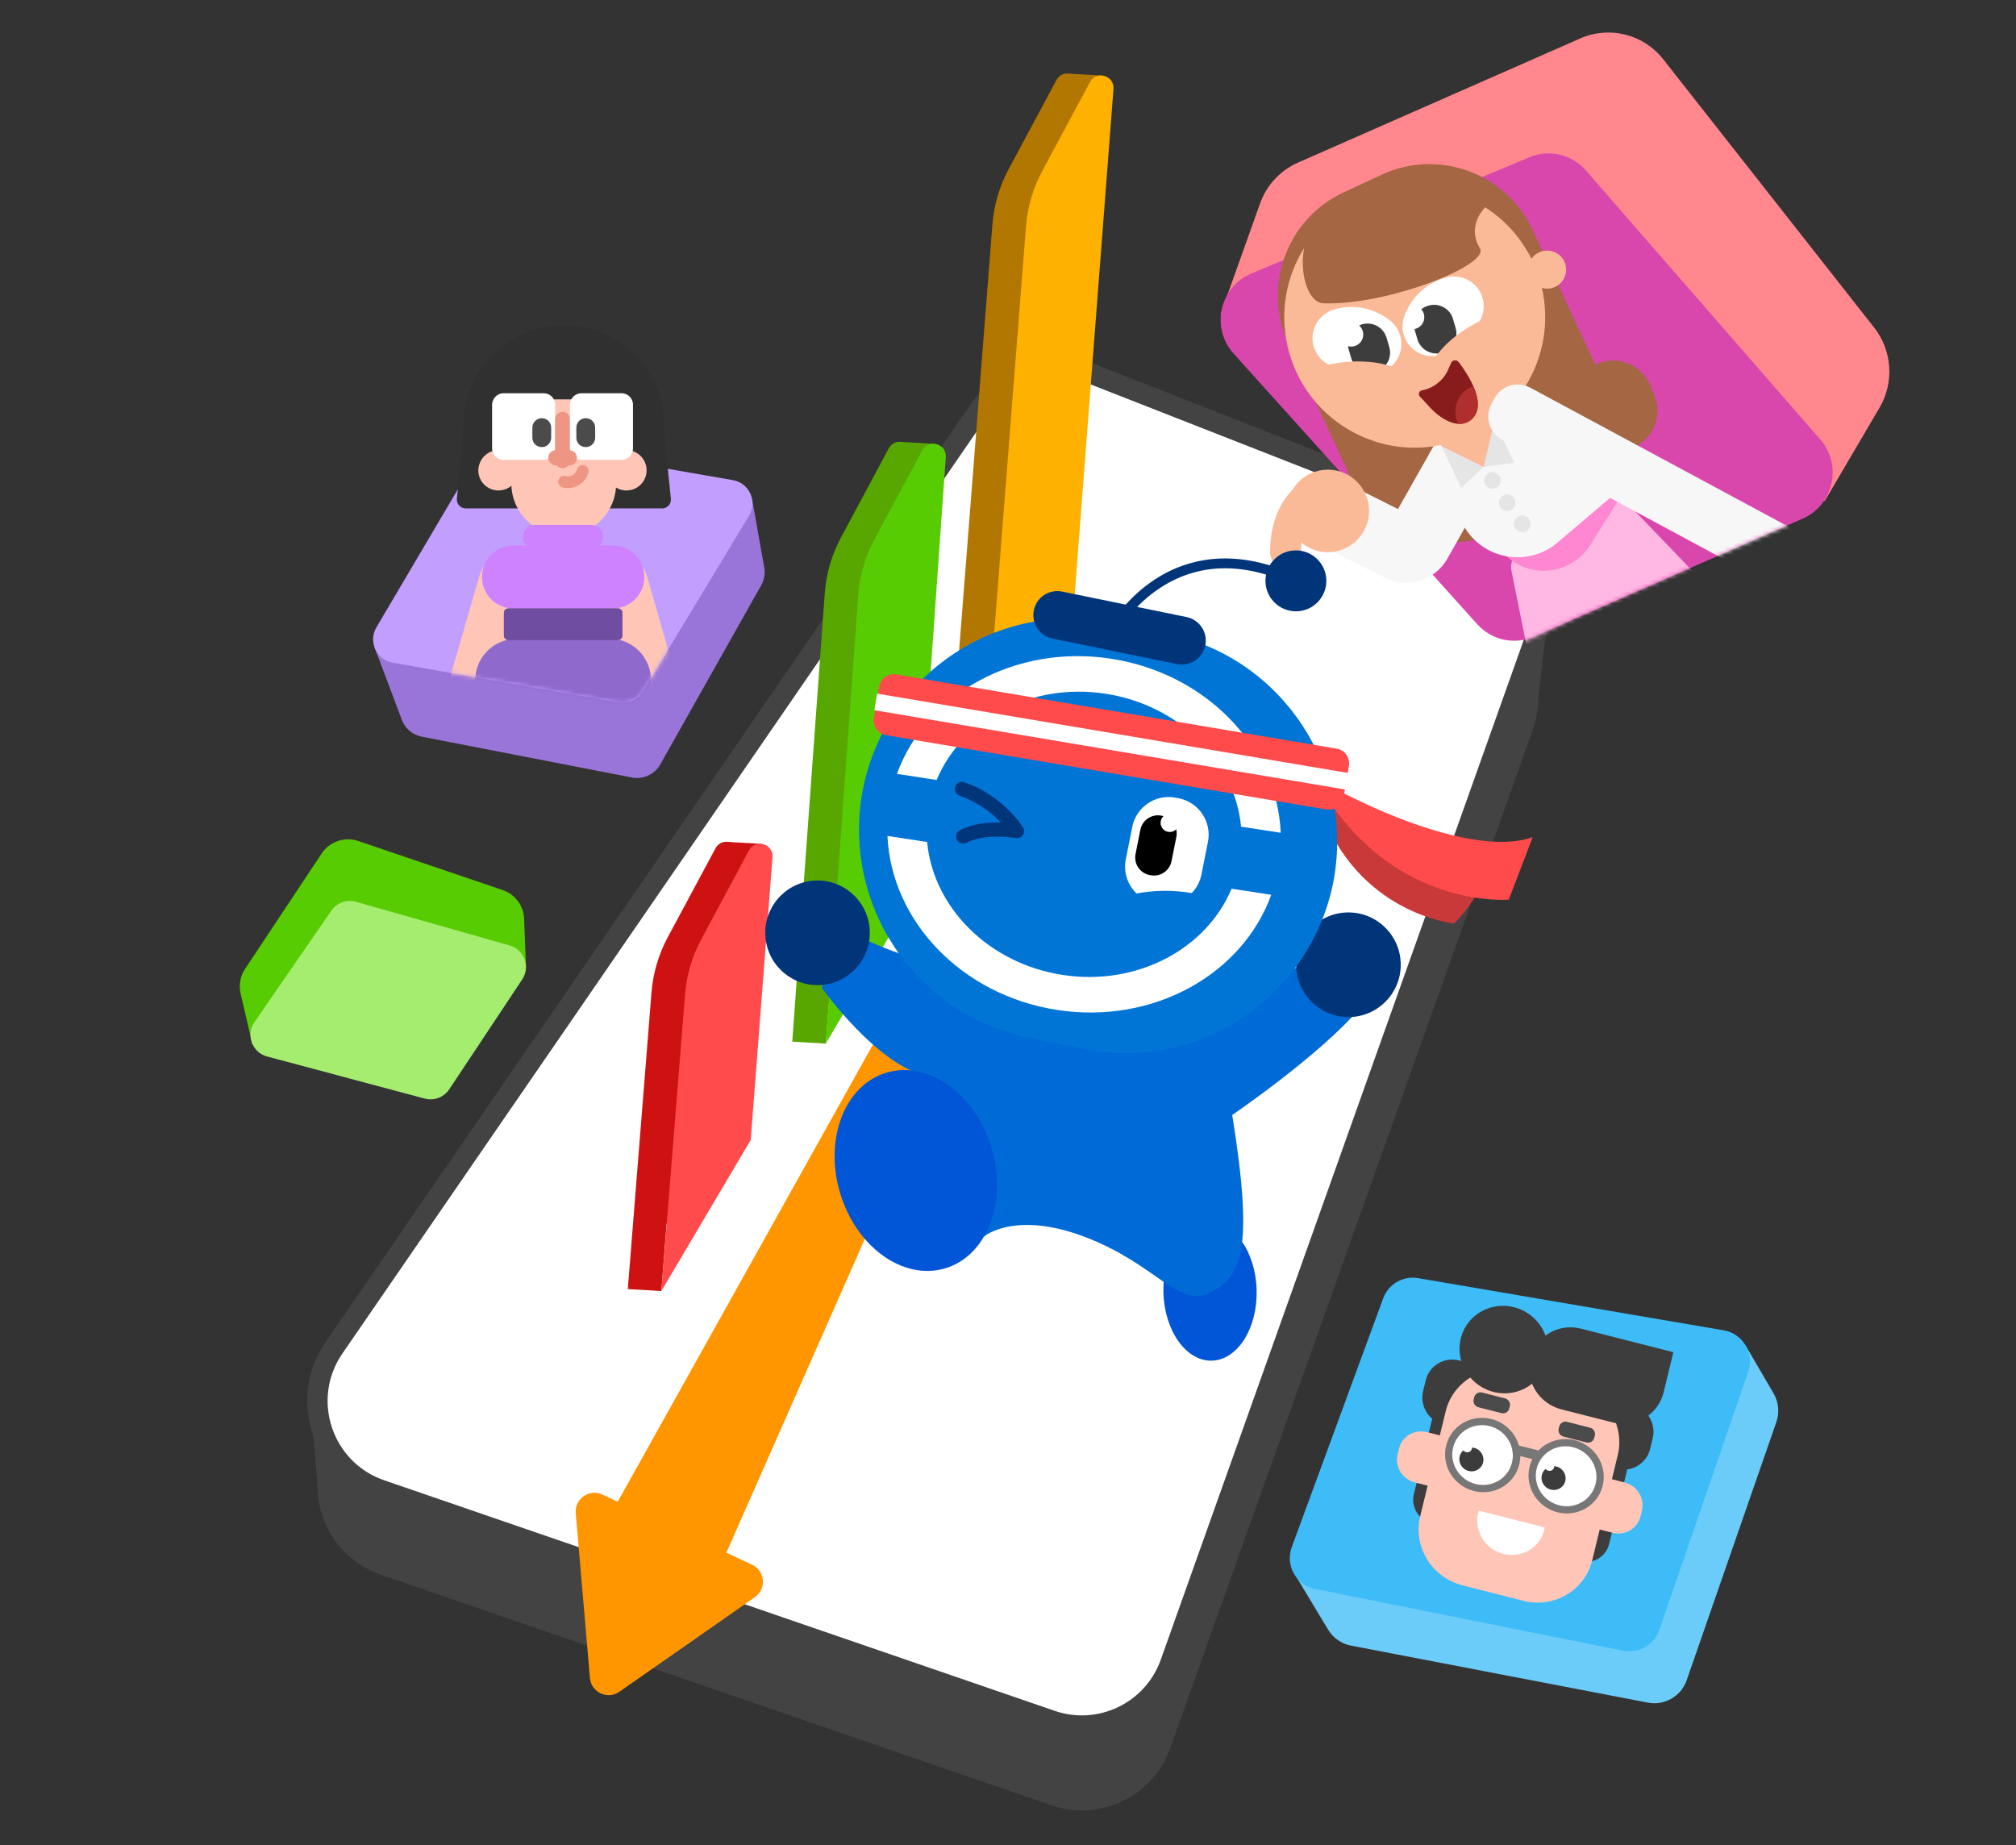 <svg width="496" height="454" viewBox="0 0 496 454" fill="none" xmlns="http://www.w3.org/2000/svg">
<rect x="0" y="0" width="496" height="454" fill="#333333" stroke="none"/>
<path d="M241.194 121.307L82.184 352.467C73.518 365.066 79.249 382.467 93.71 387.442L258.673 444.166C270.644 448.283 283.696 441.988 287.942 430.057L377.134 179.483C381.323 167.717 375.419 154.755 363.803 150.201L268.649 112.891C258.656 108.972 247.278 112.454 241.194 121.307Z" fill="#434343"/>
<path d="M241.194 100.433L82.184 331.593C73.518 344.192 79.249 361.592 93.71 366.568L258.673 423.291C270.644 427.408 283.696 421.113 287.942 409.183L377.134 158.608C381.323 146.843 375.419 133.881 363.803 129.327L268.649 92.017C258.656 88.098 247.278 91.588 241.194 100.433Z" fill="white" stroke="#434343" stroke-width="5" stroke-miterlimit="10"/>
<path d="M76.398 344.109L78.451 369.505H85.781L76.398 344.109Z" fill="#434343"/>
<path d="M380.554 153.508L378.473 171.77L374.969 172.636L380.554 153.508Z" fill="#434343"/>
<path d="M60.295 238.388L79.159 209.973C81.105 207.035 84.782 205.781 88.121 206.912L123.689 218.991C126.732 220.022 128.826 222.836 128.949 226.053L129.403 237.951L62.109 256.985L59.198 244.444C58.72 242.357 59.116 240.17 60.295 238.388Z" fill="#58CC02"/>
<path d="M65.722 259.94L104.514 270.295C106.798 270.905 109.213 269.989 110.524 268.017L128.482 240.98C130.551 237.869 128.993 233.645 125.398 232.622L87.571 221.871C85.303 221.228 82.871 222.102 81.536 224.041L62.605 251.483C60.437 254.618 62.036 258.958 65.722 259.94Z" fill="#A5ED6E"/>
<path d="M92.117 159.176L98.87 177.113C99.669 179.25 101.525 180.81 103.759 181.247L155.479 191.296C158.249 191.833 161.061 190.537 162.446 188.078L187.287 143.995C188.038 142.667 188.301 141.115 188.029 139.614L185.036 122.799L92.117 159.176Z" fill="#9A75D9"/>
<path d="M96.618 163.047L152.188 172.824C154.555 173.236 156.937 172.155 158.174 170.101L184.294 126.884C186.413 123.377 184.343 118.831 180.312 118.13L124.107 108.361C121.724 107.948 119.333 109.054 118.096 111.141L92.611 154.35C90.542 157.857 92.611 162.345 96.618 163.047Z" fill="#C29EFF"/>
<mask id="mask0_9119_651" style="mask-type:luminance" maskUnits="userSpaceOnUse" x="86" y="60" width="100" height="113">
<path d="M184.922 122.33C184.889 122.223 184.865 122.107 184.824 122C183.809 118.576 174.765 88.189 172.308 85.284C169.702 82.207 145.916 60.994 145.916 60.994C145.916 60.994 116.87 61.58 112.574 63.082C108.278 64.583 88.021 85.573 86.974 87.85C86.009 89.954 91.047 148.509 91.805 157.263C91.805 157.635 91.83 157.998 91.904 158.361C92.325 160.63 94.081 162.593 96.62 163.039L152.19 172.816C154.557 173.229 156.939 172.148 158.176 170.093L184.296 126.876C185.178 125.432 185.326 123.799 184.922 122.33Z" fill="white"/>
</mask>
<g mask="url(#mask0_9119_651)">
<path fill-rule="evenodd" clip-rule="evenodd" d="M138.732 80.053C151.866 80.053 162.741 90.341 163.392 103.485L163.714 109.516L165.058 122.717C165.165 123.905 164.307 124.978 163.12 125.085C163.063 125.085 162.955 125.085 162.906 125.085H114.558C113.371 125.085 112.406 124.112 112.406 122.932C112.406 122.874 112.406 122.767 112.406 122.717L113.75 109.516L114.072 103.485C114.723 90.341 125.598 80.053 138.732 80.053Z" fill="#303030"/>
<path fill-rule="evenodd" clip-rule="evenodd" d="M127.05 98.262H150.358C151.059 98.262 151.595 98.798 151.595 99.499V118.946C151.595 126.058 145.831 131.817 138.724 131.817C131.617 131.817 125.805 126.05 125.805 118.946V99.499C125.813 98.798 126.407 98.262 127.05 98.262Z" fill="#FFC6B7"/>
<path d="M143.365 115.877C142.829 117.874 140.784 119.053 138.789 118.517" stroke="#EE9583" stroke-width="2.892" stroke-linecap="round"/>
<path fill-rule="evenodd" clip-rule="evenodd" d="M122.635 110.754C125.38 110.754 127.59 112.965 127.59 115.713C127.59 118.46 125.38 120.671 122.635 120.671C119.889 120.671 117.68 118.46 117.68 115.713C117.737 112.965 119.947 110.754 122.635 110.754Z" fill="#FFC6B7"/>
<path fill-rule="evenodd" clip-rule="evenodd" d="M154.127 110.754C156.873 110.754 159.082 112.965 159.082 115.713C159.082 118.46 156.873 120.671 154.127 120.671C151.381 120.671 149.172 118.46 149.172 115.713C149.23 112.965 151.439 110.754 154.127 110.754Z" fill="#FFC6B7"/>
<path fill-rule="evenodd" clip-rule="evenodd" d="M123.874 96.752H133.776C135.284 96.752 136.579 97.99 136.579 99.557V110.333C136.579 111.843 135.342 113.138 133.776 113.138H123.874C122.365 113.138 121.07 111.9 121.07 110.333V99.557C121.128 97.99 122.365 96.752 123.874 96.752Z" fill="white"/>
<path fill-rule="evenodd" clip-rule="evenodd" d="M138.408 101.33C139.431 101.33 140.239 102.139 140.239 103.162V113.343C140.239 114.366 139.431 115.175 138.408 115.175C137.386 115.175 136.578 114.366 136.578 113.343V103.162C136.578 102.188 137.386 101.33 138.408 101.33Z" fill="#EE9583"/>
<path fill-rule="evenodd" clip-rule="evenodd" d="M133.293 102.889C134.588 102.889 135.61 103.912 135.61 105.207V107.682C135.61 108.978 134.588 110.001 133.293 110.001C131.999 110.001 130.977 108.978 130.977 107.682V105.207C130.985 103.912 132.057 102.889 133.293 102.889Z" fill="#4B4B4B"/>
<path fill-rule="evenodd" clip-rule="evenodd" d="M143.03 96.752H152.932C154.441 96.752 155.735 97.99 155.735 99.557V110.333C155.735 111.843 154.498 113.138 152.932 113.138H143.03C141.521 113.138 140.227 111.9 140.227 110.333V99.557C140.235 97.99 141.521 96.752 143.03 96.752Z" fill="white"/>
<path fill-rule="evenodd" clip-rule="evenodd" d="M136.796 110.754H140.078C141.1 110.754 141.966 111.612 141.966 112.635C141.966 113.658 141.108 114.524 140.078 114.524H136.796C135.774 114.524 134.908 113.666 134.908 112.635C134.859 111.62 135.716 110.754 136.796 110.754Z" fill="#EE9583"/>
<path fill-rule="evenodd" clip-rule="evenodd" d="M144.114 102.889C145.408 102.889 146.43 103.912 146.43 105.207V107.682C146.43 108.978 145.408 110.001 144.114 110.001C142.819 110.001 141.797 108.978 141.797 107.682V105.207C141.797 103.912 142.819 102.889 144.114 102.889Z" fill="#4B4B4B"/>
<path fill-rule="evenodd" clip-rule="evenodd" d="M127.082 134.846H150.019C154.273 134.846 157.983 137.651 159.171 141.743L168.108 172.716C168.858 175.357 167.358 178.104 164.719 178.855C162.831 179.391 160.787 178.797 159.55 177.296L154.916 171.801L138.55 188.607L122.184 171.801L117.551 177.296C115.778 179.4 112.653 179.664 110.551 177.89C109.042 176.594 108.399 174.606 108.993 172.716L117.93 141.743C119.117 137.7 122.836 134.846 127.082 134.846Z" fill="#FFC6B7"/>
<path fill-rule="evenodd" clip-rule="evenodd" d="M113.49 172.098C114.512 171.454 115.856 171.776 116.507 172.799L121.512 180.769C122.155 181.793 121.833 183.137 120.811 183.789C119.789 184.433 118.445 184.111 117.793 183.088L112.789 175.118C112.137 174.086 112.467 172.741 113.49 172.098Z" fill="#FFC6B7"/>
<path fill-rule="evenodd" clip-rule="evenodd" d="M115.541 172.148C116.077 173.229 115.649 174.516 114.568 175.11L106.167 179.368C105.087 179.904 103.801 179.475 103.207 178.394C102.671 177.313 103.1 176.026 104.18 175.432L112.581 171.175C113.653 170.647 115.005 171.076 115.541 172.148Z" fill="#FFC6B7"/>
<path fill-rule="evenodd" clip-rule="evenodd" d="M163.487 172.098C162.465 171.454 161.121 171.776 160.469 172.799L155.465 180.769C154.822 181.793 155.143 183.137 156.166 183.789C157.188 184.433 158.532 184.111 159.183 183.088L164.188 175.118C164.782 174.086 164.509 172.741 163.487 172.098Z" fill="#FFC6B7"/>
<path fill-rule="evenodd" clip-rule="evenodd" d="M161.379 172.148C160.843 173.229 161.272 174.516 162.352 175.11L170.753 179.368C171.833 179.904 173.12 179.475 173.713 178.394C174.249 177.313 173.82 176.026 172.74 175.432L164.339 171.175C163.267 170.647 161.923 171.076 161.379 172.148Z" fill="#FFC6B7"/>
<path fill-rule="evenodd" clip-rule="evenodd" d="M127.117 157.131H149.947C155.603 157.131 160.179 161.71 160.179 167.37C160.179 168.121 160.071 168.88 159.907 169.631L148.603 219.729H128.469L117.165 169.631C115.929 164.136 119.375 158.641 124.915 157.403C125.608 157.238 126.367 157.131 127.117 157.131Z" fill="#9069CD"/>
<path fill-rule="evenodd" clip-rule="evenodd" d="M126.336 134.203H150.774C155.078 134.203 158.524 137.701 158.524 141.959C158.524 146.266 155.028 149.714 150.774 149.714H126.336C122.032 149.714 118.586 146.216 118.586 141.959C118.586 137.701 122.032 134.203 126.336 134.203Z" fill="#CE82FF"/>
<path fill-rule="evenodd" clip-rule="evenodd" d="M125.041 149.664H152.068C152.661 149.664 153.148 150.151 153.148 150.745V156.405C153.148 156.999 152.661 157.486 152.068 157.486H125.041C124.447 157.486 123.961 156.999 123.961 156.405V150.745C123.969 150.143 124.447 149.664 125.041 149.664Z" fill="#6F4EA1"/>
<path fill-rule="evenodd" clip-rule="evenodd" d="M131.666 129.127H145.394C147.059 129.127 148.411 130.472 148.411 132.147C148.411 133.822 147.067 135.166 145.394 135.166H131.666C130.001 135.166 128.648 133.822 128.648 132.147C128.657 130.521 130.001 129.127 131.666 129.127Z" fill="#CE82FF"/>
</g>
<path d="M263.038 18.124L271.278 18.604L265.662 27.99L262.033 26.515L263.038 18.124Z" fill="#B27700"/>
<path d="M255.546 153.647L233.563 190.814L244.17 55.223C244.54 50.457 245.898 45.822 248.162 41.609L259.908 19.721C261.48 16.787 265.949 18.09 265.691 21.414L255.546 153.647Z" fill="#B27700"/>
<path d="M233.56 190.812L241.81 191.292L243.567 168.878L233.56 190.812Z" fill="#B27700"/>
<path d="M263.804 154.125L241.821 191.292L252.428 55.701C252.798 50.935 254.156 46.301 256.42 42.088L268.166 20.2C269.738 17.266 274.207 18.568 273.949 21.893L263.804 154.125Z" fill="#FFB100"/>
<path d="M216.905 219.112L194.921 256.279L202.931 145.821C203.301 141.055 204.658 136.421 206.923 132.208L218.669 110.32C220.241 107.385 224.71 108.688 224.451 112.012L216.905 219.112Z" fill="#58A700"/>
<path d="M221.788 108.731L230.028 109.211L224.412 118.597L220.783 117.122L221.788 108.731Z" fill="#58A700"/>
<path d="M194.928 256.283L203.168 256.763L204.925 234.358L194.928 256.283Z" fill="#58A700"/>
<path d="M225.147 219.596L203.164 256.763L211.173 146.306C211.543 141.54 212.901 136.905 215.165 132.692L226.911 110.804C228.483 107.87 232.952 109.172 232.694 112.497L225.147 219.596Z" fill="#58CC02"/>
<path d="M176.442 279.997L154.459 317.165L160.283 244.243C160.652 239.477 162.01 234.842 164.274 230.63L176.021 208.741C177.593 205.807 182.061 207.11 181.803 210.434L176.442 279.997Z" fill="#CE1212"/>
<path d="M179.146 207.145L187.396 207.625L181.779 217.011L178.15 215.536L179.146 207.145Z" fill="#CE1212"/>
<path d="M154.459 317.165L162.708 317.646L164.465 295.231L154.459 317.165Z" fill="#CE1212"/>
<path d="M184.7 280.478L162.717 317.645L168.54 244.724C168.91 239.958 170.268 235.323 172.532 231.11L184.278 209.222C185.85 206.288 190.319 207.59 190.061 210.915L184.7 280.478Z" fill="#FF4B4B"/>
<path d="M257.502 180.452L150.732 371.72C149.281 374.327 150.616 377.611 153.477 378.453L173.265 384.302C175.508 384.962 177.899 383.857 178.838 381.72L265.83 184.602C266.91 182.16 265.714 179.313 263.224 178.364C261.064 177.556 258.632 178.439 257.502 180.452Z" fill="#FF9600"/>
<path d="M152.386 416.236C149.467 418.274 145.443 416.384 145.138 412.845L143.399 392.573L141.651 372.301C141.346 368.753 144.99 366.212 148.205 367.722L166.624 376.352L185.043 384.982C188.259 386.492 188.646 390.923 185.728 392.96L169.057 404.61L152.386 416.236Z" fill="#FF9600"/>
<path d="M319.337 40.012L388.807 9.451C395.98 6.3 404.363 8.401 409.222 14.598L461.107 80.601C465.545 86.256 466.082 94.088 462.432 100.295L448.948 123.258L300.32 77.237L310.007 50.082C311.595 45.572 314.982 41.933 319.337 40.012Z" fill="#FF878D"/>
<path d="M303.5 86.987L363.474 153.603C367.007 157.525 372.612 158.733 377.429 156.624L443.544 127.593C451.148 124.254 453.324 114.418 447.856 108.133L390.175 41.941C386.715 37.966 381.131 36.663 376.283 38.687L307.875 67.294C300.051 70.569 297.811 80.67 303.5 86.987Z" fill="#D947AC"/>
<mask id="mask1_9119_651" style="mask-type:luminance" maskUnits="userSpaceOnUse" x="284" y="35" width="168" height="133">
<path d="M447.998 108.155L390.169 42.266C386.7 38.309 381.102 37.012 376.241 39.027L318.665 35.777L284.453 78.127C284.453 78.127 301.459 125.764 302.123 128.475C302.788 131.187 315.998 162.543 315.998 162.543L353.637 167.882L388.355 151.644L443.685 127.525C451.298 124.191 453.48 114.4 447.998 108.155Z" fill="white"/>
</mask>
<g mask="url(#mask1_9119_651)">
<path d="M438.726 162.381L438.157 163.679C436.902 166.538 438.209 169.883 441.066 171.138L467.762 182.839C470.619 184.095 473.961 182.786 475.216 179.927L475.785 178.629C477.039 175.77 475.732 172.426 472.875 171.17L446.18 159.469C443.312 158.214 439.981 159.522 438.726 162.381Z" fill="#EFAA8B"/>
<path d="M371.839 140.29L387.716 219.135C388.191 221.435 390.437 222.923 392.735 222.448C393.368 222.321 393.969 222.047 394.485 221.646L458.998 171.71C460.854 170.275 461.191 167.595 459.757 165.738C459.325 165.179 458.756 164.736 458.102 164.441L426.8 150.82C426.283 150.598 425.819 150.271 425.429 149.87L400.21 123.631C398.839 122.217 396.668 121.932 394.97 122.945L373.831 135.838C372.302 136.766 371.512 138.539 371.839 140.29Z" fill="#FFB7E3"/>
<path d="M393.035 89.466L340.203 111.306C335.1 113.416 332.676 119.261 334.784 124.357L335.744 126.678C337.852 131.785 343.693 134.212 348.785 132.101L401.617 110.262C406.72 108.151 409.145 102.306 407.036 97.21L406.077 94.889C403.979 89.783 398.138 87.356 393.035 89.466Z" fill="#A56644"/>
<path d="M339.901 43.002L330.58 47.338C316.569 53.858 310.485 70.518 317.011 84.55L332.183 117.183C338.699 131.205 355.346 137.292 369.368 130.762L378.689 126.425C392.7 119.905 398.784 103.246 392.258 89.213L377.086 56.58C370.56 42.559 353.912 36.471 339.901 43.002Z" fill="#A56644"/>
<path fill-rule="evenodd" clip-rule="evenodd" d="M343.947 125.254L353.636 108.109L368.069 116.223L356.114 137.43C353.067 142.863 346.298 144.942 340.731 142.156L327.531 135.552L334.943 120.728L343.947 125.254Z" fill="#F7F7F7"/>
<path d="M316.547 125.717C316.547 120.115 321.08 115.567 326.689 115.557C332.288 115.557 336.832 120.093 336.842 125.706C336.842 131.309 332.309 135.856 326.7 135.867H326.689C321.091 135.856 316.547 131.319 316.547 125.717Z" fill="#FBBA97"/>
<path fill-rule="evenodd" clip-rule="evenodd" d="M316.293 139.667C314.195 139.677 312.487 137.979 312.477 135.879V135.868C312.477 130.266 313.995 124.347 318.36 120.159C319.867 118.692 322.271 118.724 323.737 120.222C325.202 121.731 325.17 124.136 323.673 125.603C321.28 127.934 320.089 131.532 320.089 135.9C320.078 137.978 318.381 139.667 316.293 139.667Z" fill="#FBBA97"/>
<path d="M361.508 119.06L389.183 116.57C393.39 116.201 397.217 118.986 398.166 123.101L391.25 134.105C387.265 140.425 378.914 142.324 372.599 138.346C370.343 136.922 368.561 134.865 367.465 132.438L361.508 119.06Z" fill="#FF86D0"/>
<path d="M353.723 113.354C352.005 109.018 354.113 104.112 358.447 102.392C359.185 102.097 359.965 101.907 360.756 101.833L380.65 99.85C384.077 99.512 387.356 101.284 388.958 104.323L397.793 121.088L383.202 133.485C376.802 138.929 367.197 138.148 361.757 131.733C360.661 130.446 359.796 128.99 359.185 127.418L353.723 113.354Z" fill="#F7F7F7"/>
<path fill-rule="evenodd" clip-rule="evenodd" d="M339.222 47.168C356.259 42.272 374.035 52.126 378.917 69.176C383.809 86.226 373.961 104.014 356.924 108.899C339.897 113.795 322.131 103.951 317.229 86.912C312.326 69.873 322.163 52.074 339.19 47.168C339.211 47.168 339.211 47.168 339.222 47.168Z" fill="#FBBA97"/>
<path d="M345.633 77.46C344.072 81.195 345.822 85.489 349.565 87.061C352.022 88.085 354.837 87.705 356.924 86.07L357.082 85.911C357.483 85.595 357.852 85.247 358.19 84.867L359.17 83.907C360.129 82.978 361.026 82.134 361.848 81.406C362.291 81.1 362.702 80.752 363.071 80.362C363.187 80.246 363.303 80.119 363.398 79.982C365.949 76.838 365.475 72.217 362.333 69.663C360.425 68.112 357.873 67.627 355.533 68.355C350.989 69.663 347.33 73.04 345.633 77.46Z" fill="white"/>
<path fill-rule="evenodd" clip-rule="evenodd" d="M351.474 75.193C354.057 74.444 356.756 75.921 357.504 78.506C357.504 78.516 357.504 78.516 357.504 78.527L358.158 80.785C358.864 83.401 357.325 86.092 354.71 86.799C352.148 87.495 349.502 86.018 348.733 83.486L348.079 81.228L348.016 80.953C348.111 80.943 348.205 80.922 348.29 80.89C349.861 80.436 350.757 78.79 350.314 77.219C350.187 76.796 349.977 76.406 349.692 76.079C350.23 75.668 350.831 75.362 351.474 75.193Z" fill="#3D3D3D"/>
<path d="M341.671 78.612C344.982 80.944 345.783 85.512 343.453 88.825C341.924 91.009 339.331 92.18 336.684 91.906H336.463C335.946 91.843 335.43 91.727 334.934 91.558L333.595 91.262C332.288 90.988 331.086 90.756 329.989 90.566C329.441 90.534 328.903 90.45 328.376 90.302C328.208 90.271 328.049 90.218 327.891 90.144C324.064 88.836 322.008 84.668 323.316 80.838C324.106 78.517 325.994 76.745 328.366 76.112C332.952 74.814 337.876 75.743 341.671 78.612Z" fill="white"/>
<path fill-rule="evenodd" clip-rule="evenodd" d="M335.12 79.793C337.629 79.075 340.254 80.457 341.087 82.937L341.161 83.158L341.815 85.416C342.563 88.012 341.066 90.713 338.483 91.462C335.984 92.179 333.349 90.808 332.516 88.339L332.442 88.117L331.788 85.859C331.725 85.627 331.672 85.395 331.641 85.152C332.168 85.311 332.737 85.311 333.264 85.152C334.835 84.699 335.742 83.063 335.289 81.502V81.491C335.13 80.953 334.825 80.468 334.403 80.099C334.624 79.972 334.867 79.877 335.12 79.793Z" fill="#3D3D3D"/>
<path d="M324.754 96.102L322.656 90.858L322.835 90.795L322.962 90.742H323.099L323.268 90.679L323.458 90.616H323.552L323.816 90.531H323.869C324.849 90.215 325.851 89.94 326.863 89.729C330.079 89.001 333.389 88.769 336.679 89.033C341.507 89.392 346.115 91.175 349.931 94.15L350.058 94.255L346.557 98.644C343.584 96.292 339.968 94.888 336.183 94.625C333.463 94.403 330.732 94.604 328.065 95.205C327.211 95.395 326.42 95.606 325.724 95.828L325.503 95.901H325.06L324.839 95.986L324.754 96.102Z" fill="#FBBA97"/>
<path d="M373.301 84.234L371.941 76.553H370.95L370.676 76.616H370.612C369.674 76.859 368.641 77.175 367.544 77.566C364.339 78.705 361.313 80.319 358.593 82.366C354.524 85.362 351.435 89.509 349.727 94.267V94.436L357.054 97C358.266 93.645 360.449 90.722 363.338 88.623C365.436 87.061 367.755 85.827 370.212 84.951C371.013 84.656 371.762 84.424 372.436 84.244H373.248L373.301 84.234Z" fill="#FBBA97"/>
<path d="M349.317 97.539C348.99 97.18 349.012 96.61 349.37 96.283C349.497 96.167 349.644 96.093 349.802 96.062C352.723 95.513 355.179 93.551 356.35 90.818L356.982 89.352C357.204 88.782 357.857 88.507 358.427 88.729C358.616 88.803 358.774 88.93 358.901 89.088C361.21 92.147 365.828 99.216 362.338 102.898C359.428 105.969 354.81 103.458 351.932 100.356L349.317 97.539Z" fill="#881B1B"/>
<path d="M362.488 95.006C363.721 97.844 364.249 100.883 362.34 102.898C361.455 103.879 360.158 104.385 358.84 104.29C358.334 103.341 358.07 102.286 358.07 101.22C358.081 98.414 359.852 95.924 362.488 95.006Z" fill="#B12E2E"/>
<path fill-rule="evenodd" clip-rule="evenodd" d="M366.096 50.304C366.096 50.304 360.403 54.989 364.114 61.097C366.613 65.212 341.351 75.14 325.695 74.634C321.193 74.634 318.462 64.051 322.469 56.255C326.475 48.458 366.096 50.304 366.096 50.304Z" fill="#A56644"/>
<path fill-rule="evenodd" clip-rule="evenodd" d="M366.1 50.301L358.351 45.564L346.669 44.256L338.361 45.406L331.339 49.225L325.319 53.266L323.031 57.307C323.031 57.307 323.938 60.979 324.391 60.979C324.845 60.979 344.771 58.763 345.108 58.615C345.446 58.457 353.311 56.516 353.838 56.516C354.376 56.516 363.981 50.481 363.981 50.481L366.1 50.301Z" fill="#A56644"/>
<path d="M367.17 120.242C368.3 120.242 369.216 119.326 369.216 118.195C369.216 117.065 368.3 116.148 367.17 116.148C366.041 116.148 365.125 117.065 365.125 118.195C365.125 119.326 366.041 120.242 367.17 120.242Z" fill="#E5E5E5"/>
<path d="M370.811 125.762C371.941 125.762 372.856 124.845 372.856 123.715C372.856 122.584 371.941 121.668 370.811 121.668C369.681 121.668 368.766 122.584 368.766 123.715C368.766 124.845 369.681 125.762 370.811 125.762Z" fill="#E5E5E5"/>
<path d="M374.538 130.939C375.667 130.939 376.583 130.023 376.583 128.893C376.583 127.762 375.667 126.846 374.538 126.846C373.408 126.846 372.492 127.762 372.492 128.893C372.492 130.023 373.408 130.939 374.538 130.939Z" fill="#E5E5E5"/>
<path d="M368.038 102.42V113.002L365.012 114.88L359.835 115.577L356.314 111.282L354.659 109.816L353.594 108.128L368.038 102.42Z" fill="#FBBA97"/>
<path d="M439.547 140.405C439.547 134.802 444.091 130.266 449.689 130.266C455.288 130.266 459.821 134.813 459.821 140.415C459.821 146.018 455.277 150.554 449.679 150.554C446.99 150.554 444.418 149.478 442.509 147.579C440.612 145.68 439.547 143.095 439.547 140.405Z" fill="#FBBA97"/>
<path d="M367.67 103.658L372.509 113.871L365.023 114.874L367.67 103.658Z" fill="#E5E5E5"/>
<path d="M354.68 109.809L359.508 120.043L365.022 114.883L354.68 109.809Z" fill="#E5E5E5"/>
<path d="M367.702 98.003L366.932 99.438C365.235 102.582 366.415 106.507 369.568 108.205L437.318 144.679C440.46 146.378 444.382 145.196 446.079 142.041L446.849 140.606C448.546 137.462 447.365 133.537 444.213 131.839L376.463 95.365C373.311 93.677 369.389 94.859 367.702 98.003Z" fill="#F7F7F7"/>
<path d="M380.634 71.021C383.22 71.021 385.315 68.924 385.315 66.337C385.315 63.75 383.22 61.652 380.634 61.652C378.049 61.652 375.953 63.75 375.953 66.337C375.953 68.924 378.049 71.021 380.634 71.021Z" fill="#FBBA97"/>
</g>
<path d="M317.922 386.282L326.753 400.951C327.987 402.999 330.034 404.432 332.382 404.882L405.434 418.911C409.541 419.702 413.604 417.352 414.977 413.401L437.047 349.855C437.859 347.528 437.603 344.963 436.361 342.836L429.435 330.975L317.922 386.282Z" fill="#6BCCF9"/>
<path d="M340.311 319.433L317.811 380.663C316.172 385.132 318.899 390.013 323.565 390.944L399.38 406.137C403.186 406.904 406.969 404.731 408.234 401.056L430.115 337.48C431.673 332.959 428.803 328.114 424.089 327.308L348.891 314.469C345.209 313.837 341.601 315.925 340.311 319.433Z" fill="#3DBCF8"/>
<path d="M359.043 334.722L401.548 345.558C405.231 346.494 407.507 350.195 406.629 353.827L405.977 356.51C405.1 360.133 401.395 362.314 397.712 361.378L355.206 350.542C351.523 349.606 349.248 345.905 350.125 342.273L350.777 339.59C351.655 335.959 355.352 333.776 359.043 334.722Z" fill="#3D3D3D"/>
<path d="M359.364 345.403L395.898 354.713C399.074 355.523 401.033 358.711 400.281 361.835L395.892 379.906C395.132 383.029 391.945 384.911 388.761 384.099L352.227 374.79C349.051 373.98 347.092 370.792 347.845 367.668L352.233 349.597C352.994 346.474 356.188 344.593 359.364 345.403Z" fill="#3D3D3D"/>
<path d="M351.104 352.356L399.726 364.745C402.809 365.528 404.709 368.622 403.974 371.661L403.639 373.049C402.906 376.08 399.804 377.902 396.721 377.119L348.099 364.731C345.015 363.948 343.116 360.853 343.85 357.814L344.186 356.426C344.928 353.397 348.02 351.573 351.104 352.356Z" fill="#FFC6B7"/>
<path d="M372.656 337.291L387.583 341.091C395.151 343.02 399.82 350.617 398.009 358.065L391.745 383.863C389.934 391.311 382.329 395.783 374.76 393.854L359.834 390.054C352.265 388.125 347.597 380.528 349.407 373.08L355.672 347.282C357.482 339.834 365.088 335.362 372.656 337.291Z" fill="#FFC6B7"/>
<path d="M364.639 342.613L370.281 344.051C371.143 344.268 371.673 345.135 371.467 345.981L371.326 346.548C371.12 347.394 370.257 347.899 369.395 347.682L363.752 346.243C362.891 346.027 362.361 345.16 362.567 344.314L362.708 343.747C362.914 342.901 363.777 342.396 364.639 342.613Z" fill="#4B4B4B"/>
<path d="M390.309 354.895L384.667 353.456C383.805 353.24 383.275 352.373 383.481 351.527L383.622 350.96C383.828 350.113 384.691 349.609 385.553 349.826L391.195 351.264C392.057 351.481 392.587 352.347 392.381 353.194L392.24 353.761C392.034 354.607 391.17 355.12 390.309 354.895Z" fill="#4B4B4B"/>
<path d="M367.887 381.539C371.968 383.753 377.032 382.321 379.201 378.328C379.637 377.524 379.912 376.677 380.059 375.815L363.841 371.682C362.651 375.392 364.266 379.567 367.887 381.539Z" fill="white"/>
<path d="M371.353 361.56C373.286 358.001 371.902 353.511 368.262 351.532C364.621 349.553 360.104 350.834 358.171 354.393C356.239 357.953 357.623 362.442 361.263 364.421C364.903 366.4 369.421 365.119 371.353 361.56Z" fill="white"/>
<path d="M393.494 367.657C395.893 363.238 394.177 357.666 389.662 355.212C385.146 352.757 379.54 354.348 377.141 358.767C374.742 363.186 376.458 368.758 380.973 371.213C385.489 373.667 391.094 372.076 393.494 367.657Z" fill="#777777"/>
<path d="M366.91 349.12C361.933 347.867 356.944 350.829 355.778 355.732C354.604 360.634 357.694 365.616 362.672 366.859C367.649 368.112 372.63 365.15 373.803 360.256C374.977 355.353 371.896 350.373 366.91 349.12ZM363.018 365.133C359.015 364.11 356.539 360.092 357.504 356.148C358.459 352.204 362.489 349.841 366.492 350.864C370.496 351.887 372.971 355.906 372.007 359.849C371.547 361.737 370.343 363.359 368.663 364.347C366.973 365.343 364.944 365.624 363.018 365.133Z" fill="#777777"/>
<path d="M391.908 366.798C393.841 363.239 392.456 358.749 388.816 356.771C385.176 354.792 380.658 356.073 378.726 359.632C376.793 363.191 378.177 367.68 381.818 369.659C385.458 371.638 389.975 370.357 391.908 366.798Z" fill="white"/>
<path d="M373.467 355.589L378.451 356.859C378.975 356.995 379.299 357.518 379.18 358.043L379.065 358.535C378.939 359.051 378.409 359.366 377.886 359.23L372.902 357.96C372.379 357.824 372.054 357.302 372.173 356.776L372.288 356.285C372.415 355.76 372.944 355.453 373.467 355.589Z" fill="#777777"/>
<path d="M364.634 360.499C365.403 359.082 364.852 357.294 363.403 356.506C361.953 355.718 360.155 356.228 359.385 357.645C358.616 359.062 359.167 360.85 360.616 361.638C362.066 362.426 363.865 361.916 364.634 360.499Z" fill="#3C3C3C"/>
<path d="M362.025 356.713C362.332 356.147 362.113 355.433 361.535 355.119C360.956 354.805 360.239 355.009 359.931 355.575C359.624 356.141 359.844 356.854 360.422 357.169C361 357.483 361.718 357.279 362.025 356.713Z" fill="white"/>
<path d="M384.853 365.081C385.622 363.664 385.071 361.876 383.621 361.088C382.172 360.3 380.373 360.81 379.604 362.227C378.835 363.644 379.386 365.432 380.835 366.22C382.285 367.008 384.083 366.498 384.853 365.081Z" fill="#3C3C3C"/>
<path d="M382.259 361.285C382.566 360.719 382.347 360.006 381.769 359.691C381.191 359.377 380.473 359.581 380.166 360.147C379.858 360.713 380.078 361.427 380.656 361.741C381.234 362.055 381.952 361.851 382.259 361.285Z" fill="white"/>
<path d="M379.596 337.273C382.418 332.075 380.401 325.52 375.089 322.632C369.778 319.745 363.184 321.618 360.361 326.816C357.538 332.014 359.556 338.569 364.867 341.457C370.179 344.345 376.773 342.471 379.596 337.273Z" fill="#3D3D3D"/>
<path d="M388.988 326.904L411.703 332.692L409.289 342.62C407.955 348.104 402.364 351.399 396.789 349.976L384.161 346.76C378.586 345.337 375.155 339.745 376.489 334.261C377.823 328.776 383.422 325.482 388.988 326.904Z" fill="#3D3D3D"/>
<path d="M365.523 216.453C365.523 216.453 360.989 224.511 357.676 227.225C357.676 227.225 333.901 224.764 324.869 198.894L328.62 197.199C328.62 197.199 345.055 213.516 365.523 216.453Z" fill="#C93939"/>
<path d="M309.172 317.38C309.419 326.823 304.484 334.61 298.151 334.773C291.817 334.937 286.483 327.414 286.236 317.972C285.989 308.53 290.923 300.743 297.257 300.579C303.591 300.416 308.925 307.938 309.172 317.38Z" fill="#0056D6"/>
<path d="M228.452 236.831C228.452 236.831 212.513 232.587 206.447 227.12L202.214 243.066C202.214 243.066 213.201 258.589 224.477 263.549L242.132 304.224C242.132 304.224 249.651 297.695 267.157 304.422C284.653 311.146 289.921 321.962 297.695 318.04C305.469 314.117 308.54 307.771 303.171 274.326C303.171 274.326 324.391 259.891 334.557 248.095L321.229 236.926C321.229 236.926 301.084 246.219 287.47 260.441L228.452 236.831Z" fill="#006BD6"/>
<path d="M302.57 253.848L286.007 249.51L271.848 259.602C271.848 259.602 281.71 267.783 282.868 268.06C284.017 268.334 302.57 253.848 302.57 253.848Z" fill="#006BD6"/>
<path d="M243.938 282.36C247.951 295.649 242.869 308.941 232.589 312.047C222.308 315.153 210.722 306.898 206.71 293.609C202.698 280.32 207.779 267.029 218.06 263.922C228.34 260.816 239.926 269.071 243.938 282.36Z" fill="#0056D6"/>
<path d="M201.138 216.637C208.242 216.638 214.002 222.403 214.003 229.512C214.005 236.622 208.247 242.384 201.144 242.383C194.04 242.382 188.28 236.617 188.278 229.508C188.277 222.398 194.034 216.636 201.138 216.637Z" fill="#01357A"/>
<path d="M331.763 224.492C338.867 224.494 344.627 230.258 344.628 237.368C344.63 244.477 338.872 250.24 331.769 250.239C324.665 250.237 318.905 244.473 318.903 237.363C318.902 230.254 324.659 224.491 331.763 224.492Z" fill="#01357A"/>
<path d="M273.852 153.176L287.327 155.936C315.463 161.776 333.621 189.262 327.954 217.446C322.133 245.594 294.672 263.746 266.495 258.07L253.017 255.32C224.88 249.479 206.722 221.994 212.38 193.806C218.214 165.651 245.675 147.5 273.852 153.176Z" fill="#0075D6"/>
<path d="M289.288 196.266L290.059 196.417C294.971 197.42 298.156 202.194 297.196 207.123L295.586 215.207C295.245 216.913 294.421 218.478 293.204 219.724C288.696 218.955 284.102 218.992 279.628 219.827C277.374 217.673 276.372 214.532 276.975 211.471L278.586 203.387C279.591 198.487 284.365 195.293 289.288 196.266Z" fill="white"/>
<path d="M288.231 211.877L289.423 205.906C289.9 203.525 288.353 201.194 285.968 200.725L285.748 200.686C283.367 200.207 281.039 201.754 280.572 204.14L279.38 210.111C278.903 212.493 280.45 214.824 282.835 215.292L283.055 215.332C285.436 215.81 287.755 214.259 288.231 211.877Z" fill="black"/>
<path d="M285.591 202.007C285.345 203.234 286.142 204.425 287.363 204.659C288.583 204.892 289.779 204.109 290.012 202.888C290.258 201.661 289.461 200.47 288.245 200.226C287.024 199.993 285.838 200.78 285.591 202.007Z" fill="white"/>
<path d="M272.003 170.683C253.702 167.872 236.646 177.052 230.438 191.9L220.679 190.401C227.771 170.796 249.714 158.445 273.326 162.065C296.937 165.685 314.19 184.051 315.098 204.894L305.34 203.394C303.836 187.374 290.305 173.495 272.003 170.683Z" fill="white"/>
<path d="M261.443 239.869C279.735 242.677 296.799 233.501 303.008 218.652L312.766 220.152C305.685 239.76 283.731 252.108 260.12 248.488C236.508 244.867 219.256 226.501 218.344 205.668L228.102 207.168C229.606 223.188 243.141 237.058 261.443 239.869Z" fill="white"/>
<path d="M261.315 145.552L291.937 151.822C295.133 152.479 297.194 155.6 296.543 158.788C295.891 161.975 292.769 164.045 289.583 163.392L258.961 157.122C255.764 156.465 253.703 153.344 254.355 150.156C255 146.955 258.119 144.895 261.315 145.552Z" fill="#01357A"/>
<path d="M318.83 135.414C322.967 135.415 326.322 138.772 326.324 142.913C326.325 147.054 322.972 150.409 318.835 150.408C314.698 150.407 311.343 147.05 311.341 142.909C311.34 138.768 314.693 135.413 318.83 135.414Z" fill="#01357A"/>
<path d="M275.547 154.702C276.368 153.349 277.319 152.068 278.358 150.876C280.769 148.063 283.625 145.666 286.808 143.787C296.793 137.982 308.353 138.55 321.19 145.454L322.355 143.292C314.852 139.266 307.619 137.282 300.855 137.404C295.448 137.488 290.155 138.97 285.497 141.716C282.076 143.749 279.026 146.329 276.443 149.357C275.321 150.65 274.31 152.031 273.424 153.494L275.547 154.702Z" fill="#01357A"/>
<path d="M236.335 207.445C236.804 207.625 237.321 207.589 237.765 207.367C242.57 204.88 249.807 206.182 249.879 206.199C250.558 206.326 251.253 206.032 251.648 205.468C252.038 204.89 252.054 204.146 251.687 203.556C250.626 201.973 249.398 200.504 248.014 199.177C246.638 197.831 245.134 196.614 243.528 195.549C241.574 194.249 239.463 193.214 237.253 192.466C236.338 192.136 235.338 192.614 235.019 193.533C234.69 194.449 235.169 195.45 236.087 195.769C236.107 195.777 236.126 195.784 236.136 195.788C239.638 197.022 242.837 199.013 245.491 201.612C245.751 201.869 246.001 202.122 246.231 202.367C243.304 202.294 239.379 202.601 236.166 204.266C235.312 204.711 234.974 205.768 235.415 206.632C235.601 206.995 235.935 207.291 236.335 207.445Z" fill="#01357A"/>
<path d="M326.339 199.16L218.027 180.889C216.018 180.553 214.667 178.646 215.008 176.649L216.303 168.949C216.637 166.939 218.543 165.589 220.549 165.934L328.855 184.192C330.864 184.527 332.215 186.435 331.871 188.442L330.575 196.141C330.241 198.151 328.345 199.505 326.339 199.16Z" fill="#FF4B4B"/>
<path d="M330.994 194.253L215.117 174.736L215.803 170.657L331.68 190.174L330.994 194.253Z" fill="white"/>
<path d="M329.554 194.605C329.554 194.605 360.761 211.635 377.094 205.973L371.202 221.337C371.202 221.337 346.043 223.653 328.057 198.655L325.548 195.126L327.952 194.258L329.554 194.605Z" fill="#FF4B4B"/>
</svg>

